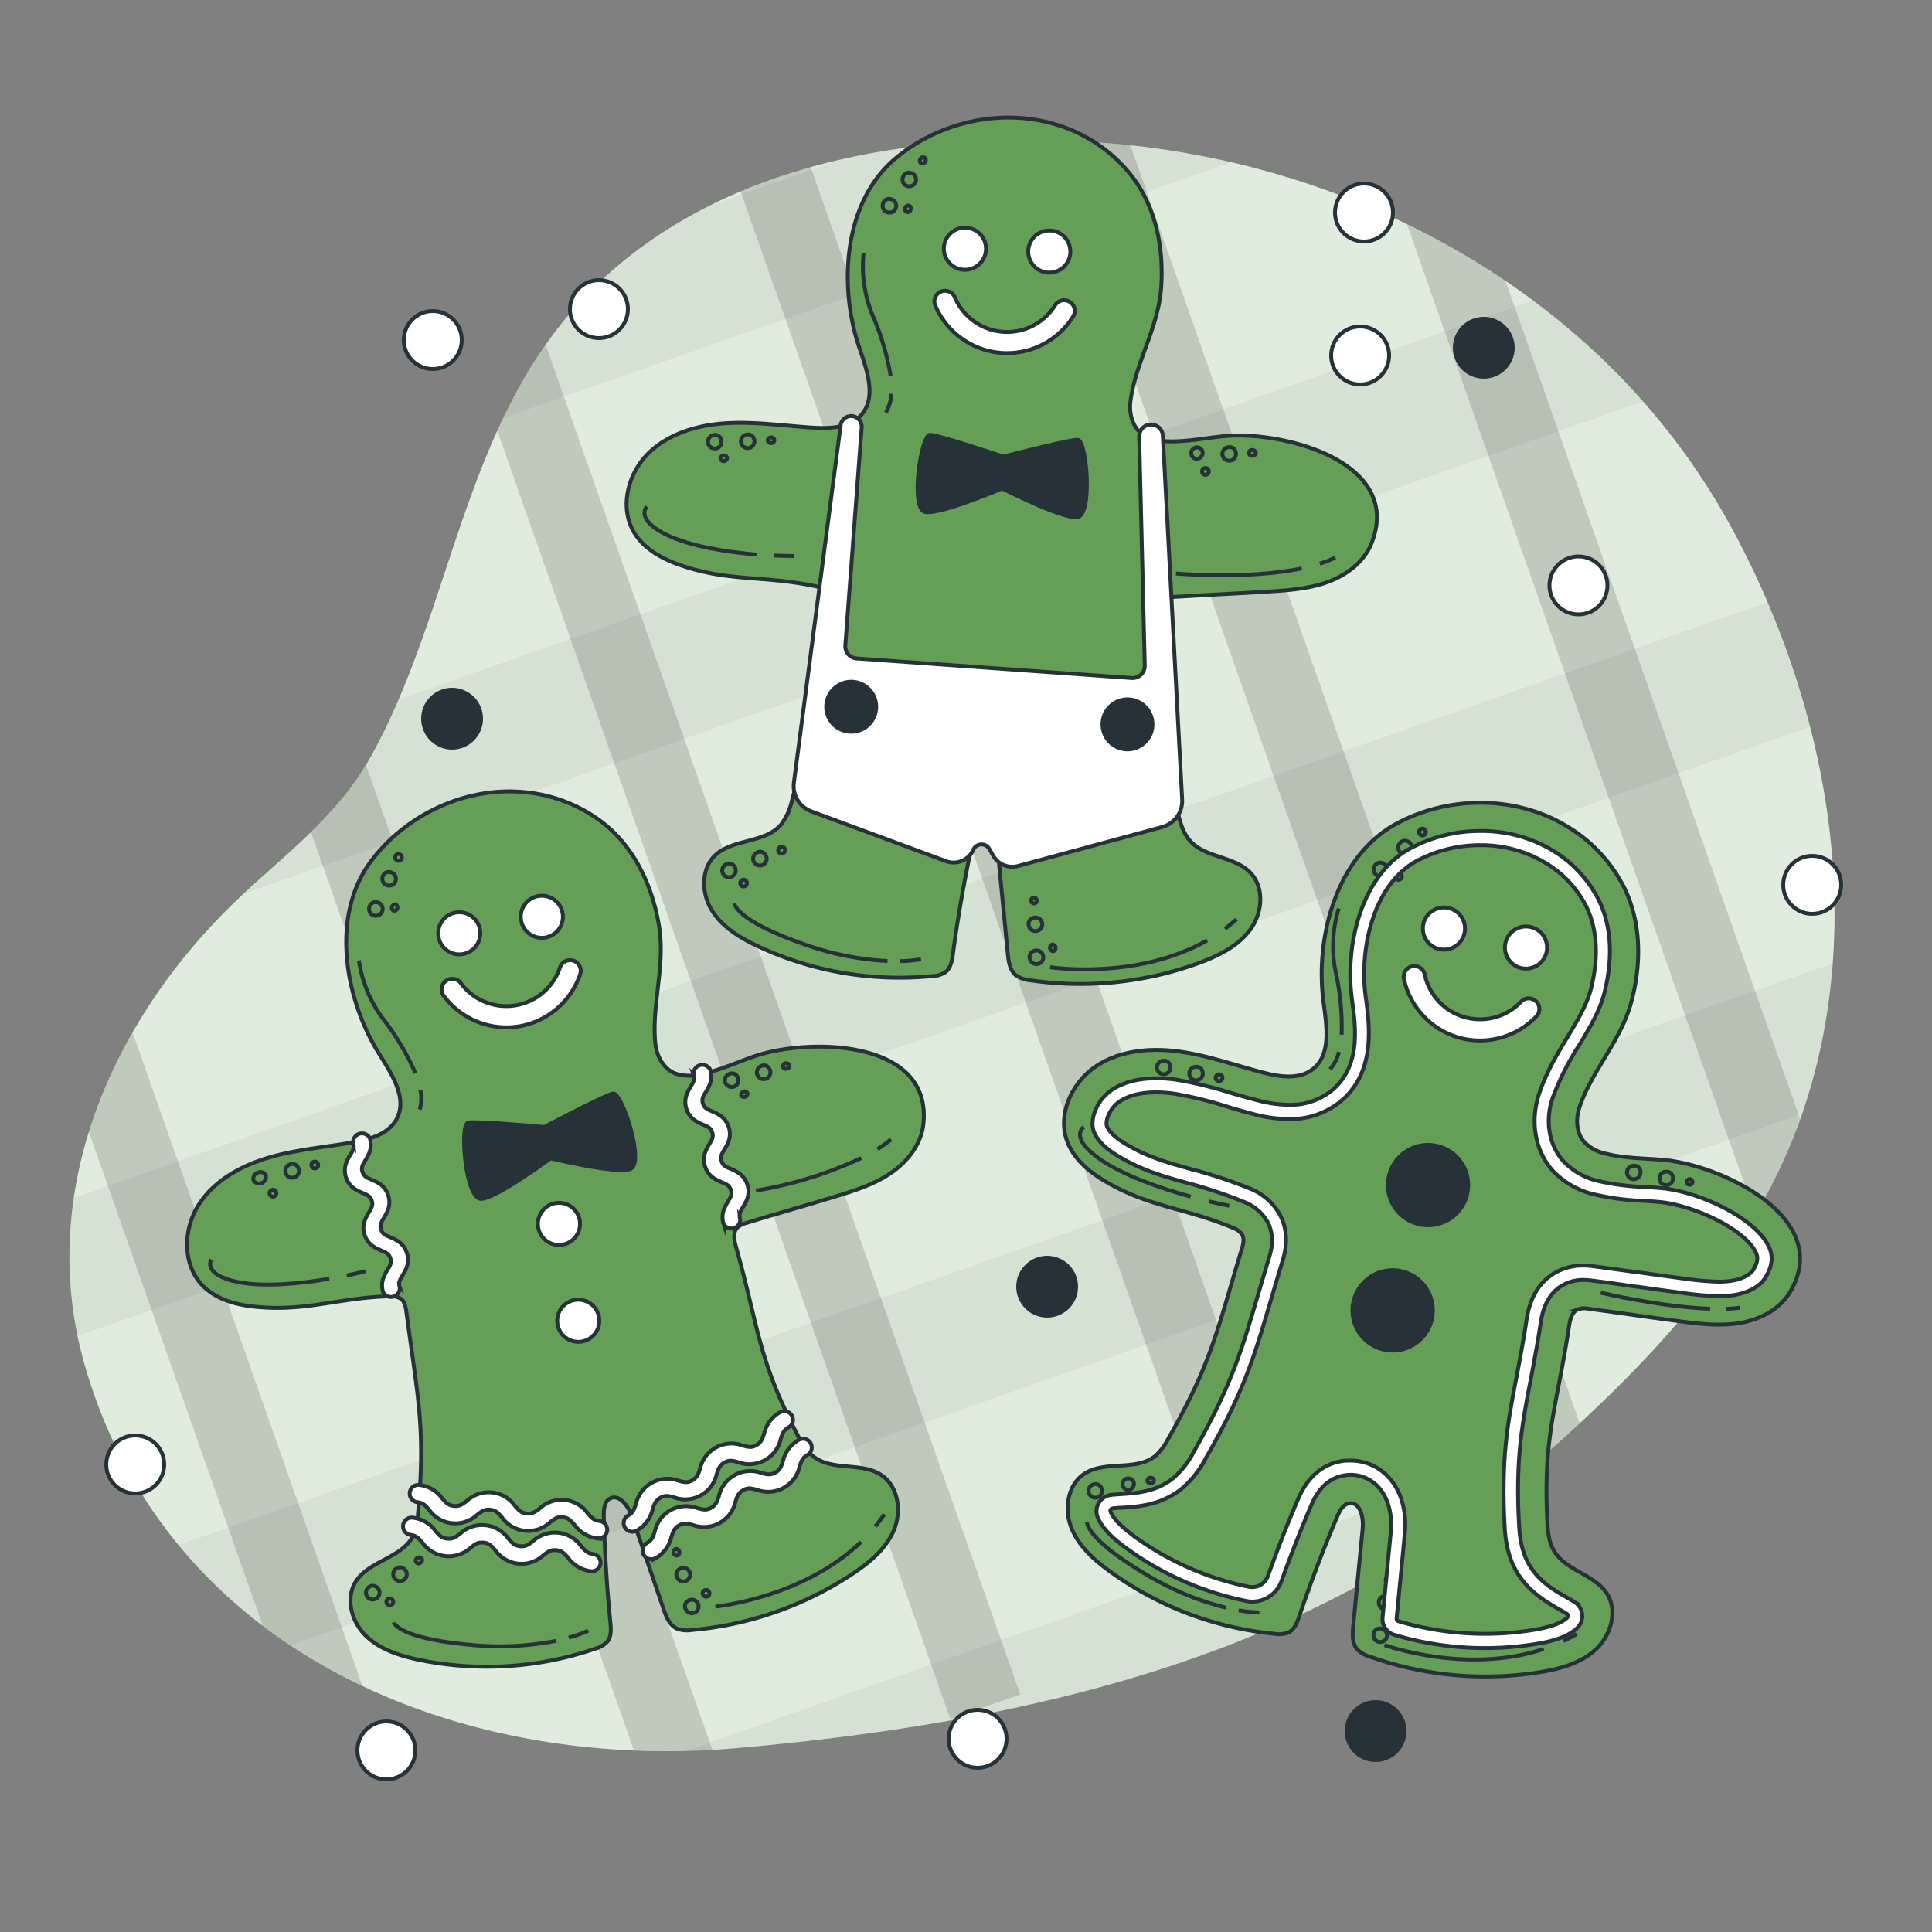 <svg xmlns="http://www.w3.org/2000/svg" viewBox="0 0 500 500"><rect x="0" y="0" width="500" height="500" fill="#808080" stroke="none"/><g id="freepik--background-simple--inject-31"><path d="M435,116C400.75,69.5,345,42.17,288.75,37.23c-53.7-4.71-115.9,5.51-148.43,53.26-21.42,31.43-25.79,71.29-43.86,104.45-9,16.49-22,25.41-35.17,38-32.06,30.71-52.24,75.28-39.4,120.2,21.48,75.1,97.68,105.47,168.6,99.28,93.74-8.18,158-30.78,208.68-75.36,26.33-23.15,52-49.77,65.14-83.16,19.82-50.5,9.71-108.76-15.38-155.84A179.4,179.4,0,0,0,435,116Z" style="fill:#649E57"></path><path d="M435,116C400.75,69.5,345,42.17,288.75,37.23c-53.7-4.71-115.9,5.51-148.43,53.26-21.42,31.43-25.79,71.29-43.86,104.45-9,16.49-22,25.41-35.17,38-32.06,30.71-52.24,75.28-39.4,120.2,21.48,75.1,97.68,105.47,168.6,99.28,93.74-8.18,158-30.78,208.68-75.36,26.33-23.15,52-49.77,65.14-83.16,19.82-50.5,9.71-108.76-15.38-155.84A179.4,179.4,0,0,0,435,116Z" style="fill:#fff;opacity:0.8"></path></g><g id="freepik--Tablecloth--inject-31"><path d="M140.32,90.49a138.72,138.72,0,0,0-11.61,21L245.94,444.87l18.1-6.36L141.21,89.21C140.92,89.63,140.61,90.06,140.32,90.49Z" style="opacity:0.15"></path><path d="M389.63,72.71A203.72,203.72,0,0,0,364.12,58l90.16,256.42a146.58,146.58,0,0,0,10-20.53c.56-1.42,1.08-2.84,1.59-4.27Z" style="opacity:0.15"></path><path d="M209.8,43.26a154,154,0,0,0-18.13,6.28L321.35,418.35l18.1-6.36Z" style="opacity:0.15"></path><path d="M164.06,453a201.93,201.93,0,0,0,20.29-.16L94.72,198a87.72,87.72,0,0,1-14.23,17.38Z" style="opacity:0.15"></path><path d="M408.84,368.35,292.55,37.61c-1.27-.13-2.54-.27-3.8-.38-5.59-.49-11.28-.81-17-.95L393.32,382c2-1.63,3.93-3.28,5.85-5Q404,372.79,408.84,368.35Z" style="opacity:0.15"></path><path d="M23,292.9,68,420.72A145.18,145.18,0,0,0,93.8,436.34L34.32,267.19A129.36,129.36,0,0,0,23,292.9Z" style="opacity:0.15"></path><path d="M177.43,453.14q6.54-.15,13.06-.72c93.74-8.18,158-30.78,208.68-75.36,1.18-1,2.36-2.08,3.53-3.13Z" style="opacity:0.05"></path><path d="M140.32,90.49a134.73,134.73,0,0,0-10.08,17.69L318.54,42a217.48,217.48,0,0,0-29.79-4.74c-23.08-2-47.73-1.28-70.93,4L183.5,53.3C166.58,61.78,151.65,73.85,140.32,90.49Z" style="opacity:0.05"></path><path d="M20.09,345.77,468.45,188.11a224.85,224.85,0,0,0-11-32.28L19.12,310A102.27,102.27,0,0,0,20.09,345.77Z" style="opacity:0.05"></path><path d="M46.21,399.86a131.78,131.78,0,0,0,28.95,26L466.37,288.27a154.21,154.21,0,0,0,7.93-38.94Z" style="opacity:0.05"></path><path d="M103.19,181c-2,4.76-4.25,9.43-6.73,14-8.56,15.72-20.81,24.57-33.33,36.27L425.22,103.89a187,187,0,0,0-28.49-26.14Z" style="opacity:0.05"></path></g><g id="freepik--cookie-3--inject-31"><path d="M464.22,319.11c-5.4-10.82-23-17.92-33.51-18.91-5-.46-10-.38-14.85-1.57a11.1,11.1,0,0,1-5.79-3c-2.14-2.38-2.33-6-1.3-9.08,3.26-9.65,10.78-17.17,13.48-27.5,2.53-9.65,2.56-20.11-1.86-29.23a38.85,38.85,0,0,0-15.25-16.2c-13.14-7.8-30.36-7.68-43.72-.46-15.6,8.42-21.06,29.41-18.92,46,.79,6.18,2.14,13.73-2.78,17.55-3.49,2.72-8.48,2-12.77.88-7.22-1.87-14.3-4.43-21.7-5.45s-15.36-.35-21.57,3.78-10.07,12.34-7.53,19.36c1.6,4.41,5.36,7.71,9.37,10.14,11.58,7,20.93,7.07,33.43,12.29a4.77,4.77,0,0,1,2.53,1.85c.61,1.12.26,2.5-.12,3.72-6.55,21.58-7.72,29.14-18.84,48.75A15.88,15.88,0,0,1,299,376.8c-5,4-13,1.1-18.36,4.6-4.3,2.81-5.29,9-3.44,13.83s5.87,8.4,10,11.42a86.75,86.75,0,0,0,42.71,16.18,6.45,6.45,0,0,0,3.6-.38c1.53-.79,2.2-2.58,2.75-4.21q4.42-13.08,9.84-25.81c.63-1.47,1.52-3.14,3.1-3.37,2.82-.41,3.73,3.66,3.46,6.49l-2.46,25.34c-.19,2-.32,4.27.95,5.84a7.59,7.59,0,0,0,3.52,2.06,89.33,89.33,0,0,0,43.65,4c5.26-.84,10.68-2.28,14.61-5.87s5.8-9.91,3-14.41c-3.19-5.06-10.73-6-13.77-11.18-1.39-2.34-1.6-5.19-1.73-7.91-1.06-21.79,2.36-28.71,5.66-50.28.25-1.65.69-3.54,2.2-4.25a5.11,5.11,0,0,1,2.88-.17c9.43,1.24,13.6,1.92,23,3.16,5.26.7,10.62,1.39,15.87.55s10.46-3.44,13.2-8C466.6,328.78,466.47,323.62,464.22,319.11Z" style="fill:#649E57;stroke:#263238;stroke-miterlimit:10"></path><path d="M364.47,217.83a1.76,1.76,0,1,1-2.23.45A1.63,1.63,0,0,1,364.47,217.83Z" style="fill:none;stroke:#263238;stroke-miterlimit:10"></path><path d="M358.1,223.51a1.75,1.75,0,1,1-2.22.44A1.61,1.61,0,0,1,358.1,223.51Z" style="fill:none;stroke:#263238;stroke-miterlimit:10"></path><path d="M362.36,226.05a.88.88,0,1,1-1.11.22A.81.81,0,0,1,362.36,226.05Z" style="fill:none;stroke:#263238;stroke-miterlimit:10"></path><path d="M368.69,214.67a.88.88,0,1,1-1.13,0A.81.81,0,0,1,368.69,214.67Z" style="fill:none;stroke:#263238;stroke-miterlimit:10"></path><path d="M311.27,277.56a1.75,1.75,0,1,1-1.72-1.48A1.62,1.62,0,0,1,311.27,277.56Z" style="fill:none;stroke:#263238;stroke-miterlimit:10"></path><path d="M302.88,276a1.75,1.75,0,1,1-1.72-1.49A1.62,1.62,0,0,1,302.88,276Z" style="fill:none;stroke:#263238;stroke-miterlimit:10"></path><path d="M303.49,281a.88.88,0,1,1-.86-.74A.8.8,0,0,1,303.49,281Z" style="fill:none;stroke:#263238;stroke-miterlimit:10"></path><path d="M316.36,279a.87.87,0,1,1-.65-.93A.81.81,0,0,1,316.36,279Z" style="fill:none;stroke:#263238;stroke-miterlimit:10"></path><path d="M432.94,304.7a1.75,1.75,0,1,1-1.72-1.48A1.62,1.62,0,0,1,432.94,304.7Z" style="fill:none;stroke:#263238;stroke-miterlimit:10"></path><path d="M424.55,303.17a1.75,1.75,0,1,1-1.72-1.49A1.61,1.61,0,0,1,424.55,303.17Z" style="fill:none;stroke:#263238;stroke-miterlimit:10"></path><path d="M425.16,308.09a.88.88,0,1,1-.86-.74A.8.8,0,0,1,425.16,308.09Z" style="fill:none;stroke:#263238;stroke-miterlimit:10"></path><path d="M438,306.09a.79.79,0,0,1-1,.49.74.74,0,1,1,1-.49Z" style="fill:none;stroke:#263238;stroke-miterlimit:10"></path><path d="M293.4,383.56a1.61,1.61,0,0,1-1.13,2,1.49,1.49,0,1,1,1.13-2Z" style="fill:none;stroke:#263238;stroke-miterlimit:10"></path><path d="M285,385a1.75,1.75,0,1,1-2.12-.8A1.62,1.62,0,0,1,285,385Z" style="fill:none;stroke:#263238;stroke-miterlimit:10"></path><path d="M287.28,389.43a.82.82,0,0,1-.57,1,.74.74,0,1,1,.57-1Z" style="fill:none;stroke:#263238;stroke-miterlimit:10"></path><path d="M298.66,383.11a.88.88,0,0,1-1.72.17.87.87,0,0,1,1.72-.17Z" style="fill:none;stroke:#263238;stroke-miterlimit:10"></path><path d="M358.29,413.06a1.76,1.76,0,1,1-1.45,1.75A1.62,1.62,0,0,1,358.29,413.06Z" style="fill:none;stroke:#263238;stroke-miterlimit:10"></path><path d="M356.91,421.48a1.75,1.75,0,1,1-1.45,1.74A1.61,1.61,0,0,1,356.91,421.48Z" style="fill:none;stroke:#263238;stroke-miterlimit:10"></path><path d="M361.82,420.78a.88.88,0,1,1-.73.87A.81.81,0,0,1,361.82,420.78Z" style="fill:none;stroke:#263238;stroke-miterlimit:10"></path><path d="M359.58,408a.79.79,0,0,1,.51,1,.74.74,0,1,1-1.42-.34A.8.8,0,0,1,359.58,408Z" style="fill:none;stroke:#263238;stroke-miterlimit:10"></path><path d="M384.35,426.52a81.86,81.86,0,0,1-23.54-3.44,4.29,4.29,0,0,1-3-4.54l2.15-22.28c.16-1.66.41-7.38-3.2-11.36a9.63,9.63,0,0,0-8.62-3.11c-3.94.58-6.81,3.12-8.79,7.76-2.74,6.43-5.34,13.05-7.72,19.68a8,8,0,0,1-9.07,5.11,79.21,79.21,0,0,1-31-13.62c-2.61-1.9-6.23-4.81-7.51-8.13a4.22,4.22,0,0,1,.36-3.73,4.41,4.41,0,0,1,3.27-2c.82-.08,1.7-.14,2.38-.18,4.07-.26,9.14-.59,13.54-4.12a22.46,22.46,0,0,0,5.35-6.84c9.72-17.13,12.32-26,16.64-40.68.85-2.88,1.78-6,2.85-9.56.49-1.63,1.65-5.44-.45-9.34a11.9,11.9,0,0,0-6.16-5.13A119.85,119.85,0,0,0,307,306.08c-6.23-1.74-11.6-3.24-17.65-6.91-3.37-2-5.47-4.18-6.27-6.36-1.2-3.34.94-8.26,4.69-10.75,3-2,6.86-3,11.55-3a37.17,37.17,0,0,1,4.95.35,101.21,101.21,0,0,1,14,3.36c2.24.65,4.56,1.32,6.91,1.93a33.25,33.25,0,0,0,8.39,1.23h0a17,17,0,0,0,10.72-3.42c7.94-6.18,6.59-16.41,5.69-23.18l-.14-1.1c-1.83-14.17,2.78-32,15.13-38.66a38.41,38.41,0,0,1,18.19-4.51,35.85,35.85,0,0,1,18.3,4.83A31.66,31.66,0,0,1,413.79,233c4.13,8.52,3,17.84,1.36,24.17-1.19,4.56-3.7,8.72-6.35,13.13a71,71,0,0,0-7,13.88c-2,5.92-.93,12.18,2.79,16.33a18,18,0,0,0,9.5,5.24,65,65,0,0,0,11.65,1.45c1.52.09,2.91.17,4.27.3,9.81.93,24,7.63,27.64,14.88.89,1.79,1.61,4.33-.74,8.23-1.35,2.25-4.37,3.94-8.07,4.54a26.18,26.18,0,0,1-4,.29,76.45,76.45,0,0,1-9.73-.88c-4.69-.61-8.07-1.09-11.45-1.57l-.24,0c-3.34-.47-6.7-1-11.33-1.56a17.51,17.51,0,0,0-2.37-.18,10.78,10.78,0,0,0-4.6,1c-3.46,1.63-5.59,4.92-6.34,9.79-.92,6-1.87,11-2.7,15.32-2.14,11.18-3.83,20-3,36.43.13,2.72.35,7.26,2.74,11.29,2.53,4.29,6.63,6.62,9.62,8.32.57.33,1.31.75,2,1.17a4.36,4.36,0,0,1,2,3,4.21,4.21,0,0,1-.95,3.4,6.17,6.17,0,0,1-.5.53c-2.74,2.5-7.48,3.5-10.8,4A81.44,81.44,0,0,1,384.35,426.52ZM349.56,378a13.26,13.26,0,0,1,9.9,4.41c4.62,5.1,4.33,12.15,4.13,14.18l-2.15,22.29a.63.63,0,0,0,.43.67,78.53,78.53,0,0,0,34.7,2.32c1.65-.27,6.66-1.07,8.9-3.12a1.8,1.8,0,0,0,.19-.2.54.54,0,0,0,.11-.45.66.66,0,0,0-.31-.47c-.64-.4-1.34-.79-1.88-1.1-3.34-1.91-7.93-4.52-11-9.64-2.85-4.81-3.1-9.93-3.24-13-.83-16.88.9-25.88,3.08-37.28.83-4.34,1.77-9.25,2.68-15.21.94-6.15,3.77-10.37,8.41-12.55a14.44,14.44,0,0,1,6.16-1.33,21.69,21.69,0,0,1,2.85.21c4.64.62,8,1.09,11.36,1.56l.24,0c3.37.47,6.74.95,11.42,1.57a74.59,74.59,0,0,0,9.25.84,21.19,21.19,0,0,0,3.44-.25c2.92-.47,4.87-1.75,5.51-2.81,1.48-2.46,1.13-3.62.59-4.69-3-5.95-16.06-12-24.7-12.86-1.29-.13-2.65-.21-4.09-.3a66.79,66.79,0,0,1-12.35-1.55A21.53,21.53,0,0,1,401.86,303c-4.59-5.14-5.94-12.78-3.52-20,1.88-5.57,4.64-10.16,7.31-14.6,2.52-4.18,4.89-8.12,6-12.17,1.5-5.73,2.53-14.13-1.12-21.64a27.93,27.93,0,0,0-11-11.53,32.16,32.16,0,0,0-16.43-4.32,34.79,34.79,0,0,0-16.45,4.07c-10.89,5.88-14.9,22-13.24,34.95l.15,1.1c.88,6.67,2.53,19.08-7.08,26.55a20.52,20.52,0,0,1-13,4.2h0a36.78,36.78,0,0,1-9.31-1.35c-2.4-.62-4.74-1.3-7-2a96.76,96.76,0,0,0-13.45-3.24,32.94,32.94,0,0,0-4.45-.32c-4,0-7.16.79-9.52,2.36s-3.83,4.88-3.27,6.44c.48,1.32,2.2,2.95,4.72,4.47,5.62,3.41,10.77,4.85,16.73,6.51a123.5,123.5,0,0,1,15.24,5,15.35,15.35,0,0,1,8,6.78c2.83,5.24,1.3,10.26.73,12.15-1.07,3.51-2,6.65-2.84,9.53-4.39,14.94-7,24-17,41.45a25.8,25.8,0,0,1-6.26,7.89c-5.3,4.26-11.25,4.64-15.6,4.92-.64,0-1.47.1-2.24.17a.74.74,0,0,0-.52.33.52.52,0,0,0-.06.45c1.05,2.71,5,5.57,6.25,6.51a75.76,75.76,0,0,0,29.59,13,4.33,4.33,0,0,0,4.9-2.75c2.4-6.69,5-13.38,7.79-19.88,2.49-5.84,6.41-9.18,11.64-9.95A14.73,14.73,0,0,1,349.56,378Z" style="fill:#fff;stroke:#263238;stroke-miterlimit:10"></path><path d="M379,241.54a5.45,5.45,0,1,1-4.08-6.54A5.45,5.45,0,0,1,379,241.54Z" style="fill:#fff;stroke:#263238;stroke-miterlimit:10"></path><circle cx="369.59" cy="306.71" r="10.4" transform="translate(3.89 618.05) rotate(-80.1)" style="fill:#263238;stroke:#263238;stroke-miterlimit:10"></circle><path d="M370.55,341.47A10.4,10.4,0,1,1,362.77,329,10.41,10.41,0,0,1,370.55,341.47Z" style="fill:#263238;stroke:#263238;stroke-miterlimit:10"></path><path d="M400.23,246.46a5.45,5.45,0,1,1-4.08-6.54A5.44,5.44,0,0,1,400.23,246.46Z" style="fill:#fff;stroke:#263238;stroke-miterlimit:10"></path><path d="M378.5,268.77a20.23,20.23,0,0,1-15.16-15.42,2.75,2.75,0,0,1,5.38-1.15,14.64,14.64,0,0,0,25.06,6.9,2.75,2.75,0,0,1,4,3.75A20.2,20.2,0,0,1,378.5,268.77Z" style="fill:#fff;stroke:#263238;stroke-miterlimit:10"></path><path d="M312.88,310.91c1.89.45,3.65.83,5.22,1.14" style="fill:none;stroke:#263238;stroke-miterlimit:10"></path><path d="M280.51,291.65s-4.12,2.56,4.23,8.4c5.77,4,15.14,7.37,23.39,9.63" style="fill:none;stroke:#263238;stroke-miterlimit:10"></path><path d="M346.52,272.22a10.58,10.58,0,0,1-2.31,4.49" style="fill:none;stroke:#263238;stroke-miterlimit:10"></path><path d="M346.47,235.13a33.18,33.18,0,0,0-.74,16.66,64.71,64.71,0,0,1,1.48,16" style="fill:none;stroke:#263238;stroke-miterlimit:10"></path><path d="M320.57,416.75a33,33,0,0,0,5.35.55" style="fill:none;stroke:#263238;stroke-miterlimit:10"></path><path d="M281.34,393.86s-.79,4,15,13.44a75.44,75.44,0,0,0,21,8.79" style="fill:none;stroke:#263238;stroke-miterlimit:10"></path><path d="M446.73,338.73c1.28-.05,2.5-.14,3.63-.29" style="fill:none;stroke:#263238;stroke-miterlimit:10"></path><path d="M414.26,334.56s15.76,3.7,28.31,4.15" style="fill:none;stroke:#263238;stroke-miterlimit:10"></path><path d="M404.62,424.7c1.16-.55,2.3-1.16,3.43-1.82" style="fill:none;stroke:#263238;stroke-miterlimit:10"></path><path d="M358.31,425.74s21.27,7.7,41.22,1" style="fill:none;stroke:#263238;stroke-miterlimit:10"></path></g><g id="freepik--cookie-2--inject-31"><path d="M353.24,125c-7.39-9.59-26.06-13.16-36.53-12.11-5,.49-9.9,1.54-14.88,1.31a11.17,11.17,0,0,1-6.25-1.84c-2.56-1.93-3.45-5.48-3-8.66,1.35-10.11,7.28-18.93,7.95-29.59.63-10-1.35-20.22-7.45-28.32a38.85,38.85,0,0,0-18.07-13c-14.4-5.12-31.28-1.69-43,8C218.29,52,217,73.7,222.26,89.6c2,5.92,4.74,13.06.65,17.77-2.9,3.33-7.94,3.57-12.36,3.31-7.45-.44-14.89-1.59-22.34-1.17s-15.14,2.6-20.45,7.85-7.5,14-3.66,20.45c2.42,4,6.73,6.53,11.14,8.15,12.72,4.66,21.91,2.91,35.17,5.63a4.81,4.81,0,0,1,2.84,1.33c.81,1,.73,2.4.6,3.67-2.28,22.44-2,30.08-9.12,51.47a15.73,15.73,0,0,1-2.59,5.33C198,218.28,189.61,217,185,221.44c-3.68,3.58-3.46,9.88-.73,14.23s7.38,7.11,12,9.28a86.56,86.56,0,0,0,45,7.66,6.36,6.36,0,0,0,3.46-1.06c1.35-1.07,1.66-3,1.89-4.66q1.83-13.69,4.7-27.22c.33-1.56.88-3.37,2.39-3.9,2.68-1,4.36,2.87,4.64,5.71l2.46,25.33c.2,2,.51,4.25,2.06,5.55a7.65,7.65,0,0,0,3.84,1.35,89.39,89.39,0,0,0,43.61-4.5c5-1.84,10-4.29,13.2-8.57s3.79-10.84.14-14.71c-4.1-4.36-11.69-3.85-15.67-8.32-1.81-2-2.56-4.79-3.21-7.44-5.24-21.18-3.2-28.63-4.12-50.43-.07-1.66,0-3.61,1.34-4.59a5.18,5.18,0,0,1,2.8-.72c9.5-.59,13.71-.73,23.2-1.32,5.31-.33,10.7-.68,15.68-2.51s9.61-5.4,11.42-10.39C357.43,134,356.31,129,353.24,125Z" style="fill:#649E57;stroke:#263238;stroke-miterlimit:10"></path><path d="M200.38,143.77c1.81.08,3.48.12,5,.12" style="fill:none;stroke:#263238;stroke-miterlimit:10"></path><path d="M167.4,131.1s-3.3,3.3,5.36,7.42c6,2.86,15.13,4.33,23.06,5" style="fill:none;stroke:#263238;stroke-miterlimit:10"></path><path d="M230.67,101.91a10.78,10.78,0,0,1-1.4,4.85" style="fill:none;stroke:#263238;stroke-miterlimit:10"></path><path d="M223.49,65.52A33.3,33.3,0,0,0,226,82,65.1,65.1,0,0,1,230.5,97.4" style="fill:none;stroke:#263238;stroke-miterlimit:10"></path><path d="M233,248.74a33.32,33.32,0,0,0,5.36-.5" style="fill:none;stroke:#263238;stroke-miterlimit:10"></path><path d="M190.08,233.81s0,4.12,17.33,10.31a75.57,75.57,0,0,0,22.27,4.59" style="fill:none;stroke:#263238;stroke-miterlimit:10"></path><path d="M341.57,145.88a31.15,31.15,0,0,0,4-1.58" style="fill:none;stroke:#263238;stroke-miterlimit:10"></path><path d="M304.34,148.42s18.4,1.65,32.56-1.33" style="fill:none;stroke:#263238;stroke-miterlimit:10"></path><path d="M317,240.38c1-.76,2-1.58,3-2.45" style="fill:none;stroke:#263238;stroke-miterlimit:10"></path><path d="M271.75,250.31s22.35,3.46,40.65-6.94" style="fill:none;stroke:#263238;stroke-miterlimit:10"></path><path d="M235.87,44.8a1.75,1.75,0,1,1-2.1.86A1.61,1.61,0,0,1,235.87,44.8Z" style="fill:none;stroke:#263238;stroke-miterlimit:10"></path><path d="M230.72,51.59a1.76,1.76,0,1,1-2.1.86A1.62,1.62,0,0,1,230.72,51.59Z" style="fill:none;stroke:#263238;stroke-miterlimit:10"></path><path d="M235.38,53.27a.8.8,0,0,1,.26,1.1.74.74,0,1,1-1.3-.67A.79.79,0,0,1,235.38,53.27Z" style="fill:none;stroke:#263238;stroke-miterlimit:10"></path><path d="M239.41,40.88a.88.88,0,0,1-1.14,1.3.79.79,0,0,1,0-1.13A.8.8,0,0,1,239.41,40.88Z" style="fill:none;stroke:#263238;stroke-miterlimit:10"></path><path d="M195.15,113.64a1.75,1.75,0,1,1-2-1.13A1.62,1.62,0,0,1,195.15,113.64Z" style="fill:none;stroke:#263238;stroke-miterlimit:10"></path><path d="M186.62,113.74a1.75,1.75,0,1,1-2-1.12A1.61,1.61,0,0,1,186.62,113.74Z" style="fill:none;stroke:#263238;stroke-miterlimit:10"></path><path d="M188.17,118.46a.88.88,0,0,1-1.7.32.79.79,0,0,1,.71-.88A.81.81,0,0,1,188.17,118.46Z" style="fill:none;stroke:#263238;stroke-miterlimit:10"></path><path d="M200.42,114a.81.81,0,0,1-.91.67.8.8,0,0,1-.82-.78.81.81,0,0,1,.91-.68A.82.82,0,0,1,200.42,114Z" style="fill:none;stroke:#263238;stroke-miterlimit:10"></path><path d="M319.77,116.88a1.76,1.76,0,1,1-2-1.13A1.63,1.63,0,0,1,319.77,116.88Z" style="fill:none;stroke:#263238;stroke-miterlimit:10"></path><path d="M311.24,117a1.61,1.61,0,0,1-1.43,1.76,1.49,1.49,0,1,1,1.43-1.76Z" style="fill:none;stroke:#263238;stroke-miterlimit:10"></path><path d="M312.79,121.7a.88.88,0,1,1-1-.56A.81.81,0,0,1,312.79,121.7Z" style="fill:none;stroke:#263238;stroke-miterlimit:10"></path><path d="M325,117.27a.81.81,0,0,1-.91.68.75.75,0,1,1,.09-1.47A.8.8,0,0,1,325,117.27Z" style="fill:none;stroke:#263238;stroke-miterlimit:10"></path><path d="M198,221.1a1.76,1.76,0,1,1-2.24-.37A1.62,1.62,0,0,1,198,221.1Z" style="fill:none;stroke:#263238;stroke-miterlimit:10"></path><path d="M190,224.15a1.75,1.75,0,1,1-2.24-.37A1.6,1.6,0,0,1,190,224.15Z" style="fill:none;stroke:#263238;stroke-miterlimit:10"></path><path d="M193.11,228a.87.87,0,1,1-1.12-.19A.81.81,0,0,1,193.11,228Z" style="fill:none;stroke:#263238;stroke-miterlimit:10"></path><path d="M203.07,219.64a.88.88,0,1,1-1-.45A.8.8,0,0,1,203.07,219.64Z" style="fill:none;stroke:#263238;stroke-miterlimit:10"></path><path d="M267.34,237.57a1.76,1.76,0,1,1-1.09,2A1.62,1.62,0,0,1,267.34,237.57Z" style="fill:none;stroke:#263238;stroke-miterlimit:10"></path><path d="M267.6,246.1a1.76,1.76,0,1,1-1.08,2A1.61,1.61,0,0,1,267.6,246.1Z" style="fill:none;stroke:#263238;stroke-miterlimit:10"></path><path d="M272.29,244.46a.88.88,0,0,1,.35,1.7.88.88,0,0,1-.35-1.7Z" style="fill:none;stroke:#263238;stroke-miterlimit:10"></path><path d="M267.63,232.3a.82.82,0,0,1,.7.9.75.75,0,1,1-.7-.9Z" style="fill:none;stroke:#263238;stroke-miterlimit:10"></path><path d="M255.17,64.55a5.45,5.45,0,1,1-5.26-5.63A5.45,5.45,0,0,1,255.17,64.55Z" style="fill:#fff;stroke:#263238;stroke-miterlimit:10"></path><path d="M277,65.29a5.45,5.45,0,1,1-5.25-5.63A5.44,5.44,0,0,1,277,65.29Z" style="fill:#fff;stroke:#263238;stroke-miterlimit:10"></path><path d="M259.92,91.37a20.23,20.23,0,0,1-17.84-12.22A2.75,2.75,0,1,1,247.14,77a14.65,14.65,0,0,0,25.92,2,2.75,2.75,0,0,1,4.67,2.91A20.22,20.22,0,0,1,259.92,91.37Z" style="fill:#fff;stroke:#263238;stroke-miterlimit:10"></path><path d="M278.92,113.83c-2.1-.07-16.51,3.62-19.28,4.34-2.72-.91-16.84-5.57-18.94-5.65-2.33-.07-5.33,19.42-1.15,20,3.75.55,17.15-5,19.81-6.11,2.57,1.3,15.56,7.73,19.34,7.44C282.91,133.56,281.25,113.91,278.92,113.83Z" style="fill:#263238;stroke:#263238;stroke-miterlimit:10"></path><path d="M217.56,110.06l-12.1,92.46A7,7,0,0,0,210,210l34.9,12.9a5.59,5.59,0,0,0,7-3h0a2.32,2.32,0,0,1,4.13-.19l1,1.73a5.67,5.67,0,0,0,6.42,2.68l37.32-10.09a7,7,0,0,0,5.17-7.14l-5-94.12a3,3,0,0,0-2.2-2.77h0a3.06,3.06,0,0,0-3.92,3.12l1.44,59a3.17,3.17,0,0,1-3.39,3.35l-71.16-5.06a3.17,3.17,0,0,1-2.94-3.41L223,110.63a2.74,2.74,0,0,0-3.59-2.82h0A2.75,2.75,0,0,0,217.56,110.06Z" style="fill:#fff;stroke:#263238;stroke-miterlimit:10"></path><path d="M226.76,183.13a6.47,6.47,0,1,1-6.25-6.69A6.47,6.47,0,0,1,226.76,183.13Z" style="fill:#263238;stroke:#263238;stroke-miterlimit:10"></path><path d="M298.26,187.64A6.47,6.47,0,1,1,292,181,6.48,6.48,0,0,1,298.26,187.64Z" style="fill:#263238;stroke:#263238;stroke-miterlimit:10"></path></g><g id="freepik--cookie-1--inject-31"><path d="M233.54,276.76c-9.39-7.63-28.38-6.81-38.33-3.39-4.71,1.63-9.28,3.79-14.18,4.7a11.17,11.17,0,0,1-6.51-.35c-2.93-1.29-4.61-4.54-4.93-7.73-1-10.14,2.72-20.1.92-30.62-1.68-9.84-6-19.38-13.76-25.86a39,39,0,0,0-20.58-8.46c-15.18-1.67-30.82,5.55-40,17.63-10.73,14.11-7,35.49,1.77,49.75,3.28,5.3,7.62,11.62,4.72,17.14-2.06,3.91-6.9,5.3-11.27,6.06-7.35,1.29-14.85,1.88-22,4s-14.13,6-18.09,12.35-4.07,15.4,1.14,20.74c3.28,3.36,8.06,4.81,12.72,5.37,13.45,1.61,22-2.21,35.52-2.61a4.81,4.81,0,0,1,3.07.64c1,.77,1.26,2.17,1.43,3.44,2.94,22.35,5,29.72,3,52.18a15.76,15.76,0,0,1-1.29,5.78c-2.9,5.71-11.38,6.38-14.81,11.78-2.76,4.33-1.1,10.41,2.56,14s8.82,5.22,13.85,6.27a86.67,86.67,0,0,0,45.58-2.9,6.49,6.49,0,0,0,3.12-1.83c1.07-1.35.94-3.26.77-5-.92-9.16-1.48-18.37-1.7-27.57,0-1.6.09-3.49,1.43-4.35,2.4-1.54,4.91,1.79,5.84,4.49l8.22,24.09c.66,1.91,1.47,4,3.28,4.92a7.47,7.47,0,0,0,4,.43,89.42,89.42,0,0,0,41.41-14.41c4.44-2.93,8.78-6.48,10.87-11.38s1.2-11.41-3.24-14.34c-5-3.3-12.26-1.06-17.16-4.49-2.24-1.57-3.6-4.07-4.84-6.5-10-19.41-9.7-27.13-15.61-48.13-.45-1.61-.83-3.51.25-4.78a5.25,5.25,0,0,1,2.56-1.35c9.1-2.76,13.17-3.86,22.27-6.62,5.09-1.54,10.25-3.12,14.69-6.05s8.1-7.46,8.72-12.73C239.7,284.58,237.45,279.93,233.54,276.76Z" style="fill:#649E57;stroke:#263238;stroke-miterlimit:10"></path><path d="M89.74,330.1c1.77-.37,3.4-.75,4.84-1.11" style="fill:none;stroke:#263238;stroke-miterlimit:10"></path><path d="M54.65,325.94s-2.38,4,7,5.87c6.5,1.29,15.73.47,23.57-.87" style="fill:none;stroke:#263238;stroke-miterlimit:10"></path><path d="M108.79,282.07a10.63,10.63,0,0,1-.16,5.05" style="fill:none;stroke:#263238;stroke-miterlimit:10"></path><path d="M92.88,248.56a33.23,33.23,0,0,0,6.46,15.38,64.88,64.88,0,0,1,8.17,13.8" style="fill:none;stroke:#263238;stroke-miterlimit:10"></path><path d="M147.18,423.81a33.35,33.35,0,0,0,5.07-1.8" style="fill:none;stroke:#263238;stroke-miterlimit:10"></path><path d="M101.92,419.9s1,4,19.33,5.73a75.63,75.63,0,0,0,22.72-1" style="fill:none;stroke:#263238;stroke-miterlimit:10"></path><path d="M227.1,297.38a30,30,0,0,0,3.51-2.51" style="fill:none;stroke:#263238;stroke-miterlimit:10"></path><path d="M195.64,308.12a103.85,103.85,0,0,0,27.24-8.41" style="fill:none;stroke:#263238;stroke-miterlimit:10"></path><path d="M226.55,395c.81-1,1.59-2,2.32-3.12" style="fill:none;stroke:#263238;stroke-miterlimit:10"></path><path d="M185.14,415.78s22.51-2.14,37.69-16.72" style="fill:none;stroke:#263238;stroke-miterlimit:10"></path><path d="M100.87,225.69A1.76,1.76,0,1,1,99,227,1.61,1.61,0,0,1,100.87,225.69Z" style="fill:none;stroke:#263238;stroke-miterlimit:10"></path><path d="M97.42,233.49a1.76,1.76,0,1,1-1.85,1.33A1.63,1.63,0,0,1,97.42,233.49Z" style="fill:none;stroke:#263238;stroke-miterlimit:10"></path><path d="M102.35,234.05a.88.88,0,0,1-.42,1.68.88.88,0,0,1,.42-1.68Z" style="fill:none;stroke:#263238;stroke-miterlimit:10"></path><path d="M103.42,221.07a.88.88,0,1,1-1.06.42A.81.81,0,0,1,103.42,221.07Z" style="fill:none;stroke:#263238;stroke-miterlimit:10"></path><path d="M77.08,302.06a1.76,1.76,0,1,1-2.18-.64A1.62,1.62,0,0,1,77.08,302.06Z" style="fill:none;stroke:#263238;stroke-miterlimit:10"></path><path d="M68.8,304.12a1.76,1.76,0,0,1-3.17,1.4,1.62,1.62,0,0,1,1-2A1.6,1.6,0,0,1,68.8,304.12Z" style="fill:none;stroke:#263238;stroke-miterlimit:10"></path><path d="M71.39,308.35A.88.88,0,1,1,70.3,308,.8.8,0,0,1,71.39,308.35Z" style="fill:none;stroke:#263238;stroke-miterlimit:10"></path><path d="M82.29,301.22a.88.88,0,1,1-1-.57A.81.81,0,0,1,82.29,301.22Z" style="fill:none;stroke:#263238;stroke-miterlimit:10"></path><path d="M199.1,276.55a1.76,1.76,0,1,1-2.18-.64A1.62,1.62,0,0,1,199.1,276.55Z" style="fill:none;stroke:#263238;stroke-miterlimit:10"></path><path d="M190.82,278.61a1.75,1.75,0,1,1-2.17-.64A1.61,1.61,0,0,1,190.82,278.61Z" style="fill:none;stroke:#263238;stroke-miterlimit:10"></path><path d="M193.41,282.84a.88.88,0,0,1-1.58.7.81.81,0,0,1,.5-1A.8.8,0,0,1,193.41,282.84Z" style="fill:none;stroke:#263238;stroke-miterlimit:10"></path><path d="M204.31,275.71a.8.8,0,0,1-.73.87.79.79,0,0,1-1-.57.88.88,0,0,1,1.7-.3Z" style="fill:none;stroke:#263238;stroke-miterlimit:10"></path><path d="M104.57,406a1.76,1.76,0,1,1-2.27.15A1.62,1.62,0,0,1,104.57,406Z" style="fill:none;stroke:#263238;stroke-miterlimit:10"></path><path d="M97.52,410.78a1.76,1.76,0,1,1-2.27.15A1.62,1.62,0,0,1,97.52,410.78Z" style="fill:none;stroke:#263238;stroke-miterlimit:10"></path><path d="M101.41,413.86a.88.88,0,1,1-1.13.07A.81.81,0,0,1,101.41,413.86Z" style="fill:none;stroke:#263238;stroke-miterlimit:10"></path><path d="M109.17,403.39a.81.81,0,0,1-.39,1.07.74.74,0,1,1-.73-1.27A.81.81,0,0,1,109.17,403.39Z" style="fill:none;stroke:#263238;stroke-miterlimit:10"></path><path d="M175.84,406.06a1.76,1.76,0,1,1-.6,2.19A1.62,1.62,0,0,1,175.84,406.06Z" style="fill:none;stroke:#263238;stroke-miterlimit:10"></path><path d="M178.06,414.3a1.75,1.75,0,1,1-.6,2.19A1.6,1.6,0,0,1,178.06,414.3Z" style="fill:none;stroke:#263238;stroke-miterlimit:10"></path><path d="M182.24,411.63a.88.88,0,1,1-.3,1.09A.8.8,0,0,1,182.24,411.63Z" style="fill:none;stroke:#263238;stroke-miterlimit:10"></path><path d="M174.91,400.87a.8.8,0,0,1,.88.71.81.81,0,0,1-.56,1,.82.82,0,0,1-.88-.72A.8.8,0,0,1,174.91,400.87Z" style="fill:none;stroke:#263238;stroke-miterlimit:10"></path><path d="M124.2,240.48a5.45,5.45,0,1,1-6.42-4.28A5.45,5.45,0,0,1,124.2,240.48Z" style="fill:#fff;stroke:#263238;stroke-miterlimit:10"></path><path d="M145.57,236.19a5.45,5.45,0,1,1-6.42-4.27A5.45,5.45,0,0,1,145.57,236.19Z" style="fill:#fff;stroke:#263238;stroke-miterlimit:10"></path><path d="M150,315.67a5.45,5.45,0,1,1-6.41-4.27A5.46,5.46,0,0,1,150,315.67Z" style="fill:#fff;stroke:#263238;stroke-miterlimit:10"></path><path d="M155,340.74a5.45,5.45,0,1,1-6.41-4.27A5.46,5.46,0,0,1,155,340.74Z" style="fill:#fff;stroke:#263238;stroke-miterlimit:10"></path><path d="M135,265.49a20.25,20.25,0,0,1-20.18-7.79,2.75,2.75,0,0,1,4.43-3.27,14.64,14.64,0,0,0,25.67-4.06,2.75,2.75,0,0,1,5.22,1.75A20.22,20.22,0,0,1,135,265.49Z" style="fill:#fff;stroke:#263238;stroke-miterlimit:10"></path><path d="M154.72,398.15a8.51,8.51,0,0,1-6-3.49c-1-1.12-1.54-1.8-3-2s-2.17.39-3.35,1.29a8.32,8.32,0,0,1-12.49-1.29c-1-1.12-1.54-1.8-3-1.95s-2.18.39-3.35,1.29a8.32,8.32,0,0,1-12.49-1.29c-1-1.12-1.54-1.8-3-1.95a2.24,2.24,0,1,1,.46-4.46,8.43,8.43,0,0,1,5.95,3.49c1,1.12,1.55,1.79,3,1.94s2.18-.39,3.35-1.29a8.33,8.33,0,0,1,12.49,1.3c1,1.12,1.55,1.79,3,1.95s2.18-.39,3.35-1.29a8.32,8.32,0,0,1,12.49,1.29c1,1.12,1.55,1.8,3,1.95a2.24,2.24,0,0,1-.46,4.46Z" style="fill:#fff;stroke:#263238;stroke-miterlimit:10"></path><path d="M99.17,334.45c-.83-2.57.3-4.45,1.12-5.82.7-1.16,1.12-1.85.74-3s-1.12-1.48-2.36-2c-1.47-.64-3.49-1.5-4.32-4.07s.3-4.45,1.13-5.82c.69-1.16,1.11-1.86.74-3s-1.13-1.48-2.37-2c-1.47-.63-3.48-1.5-4.31-4.06s.3-4.45,1.12-5.82c.7-1.16,1.12-1.86.74-3a2.29,2.29,0,0,1,4.27-1.38c.83,2.57-.3,4.45-1.12,5.82-.7,1.16-1.12,1.86-.74,3s1.12,1.48,2.36,2c1.47.63,3.49,1.5,4.31,4.06s-.3,4.45-1.12,5.83c-.69,1.15-1.11,1.85-.74,3s1.13,1.49,2.37,2c1.47.63,3.48,1.5,4.31,4.07s-.3,4.45-1.12,5.82c-.7,1.16-1.12,1.85-.74,3a2.28,2.28,0,0,1-4.27,1.37Z" style="fill:#fff;stroke:#263238;stroke-miterlimit:10"></path><path d="M187.28,316.78c-.83-2.57.3-4.45,1.12-5.83.7-1.15,1.12-1.85.74-3s-1.12-1.49-2.36-2c-1.47-.63-3.49-1.5-4.31-4.07s.3-4.45,1.12-5.82c.69-1.16,1.11-1.85.74-3s-1.13-1.48-2.36-2c-1.48-.63-3.49-1.5-4.32-4.07s.3-4.45,1.13-5.82c.69-1.16,1.11-1.85.73-3a2.28,2.28,0,0,1,4.27-1.38c.83,2.57-.3,4.45-1.12,5.82-.7,1.15-1.11,1.85-.74,3s1.12,1.49,2.36,2c1.47.63,3.49,1.5,4.32,4.07s-.3,4.45-1.13,5.82c-.69,1.16-1.11,1.85-.74,3s1.13,1.48,2.37,2c1.47.64,3.48,1.5,4.31,4.07s-.3,4.45-1.12,5.82c-.7,1.16-1.12,1.86-.74,3a2.29,2.29,0,0,1-4.27,1.38Z" style="fill:#fff;stroke:#263238;stroke-miterlimit:10"></path><path d="M153,406.62a8.48,8.48,0,0,1-6-3.49c-1-1.12-1.54-1.8-3-1.95s-2.18.39-3.35,1.29a8.34,8.34,0,0,1-12.49-1.29c-1-1.12-1.54-1.8-3-1.95s-2.18.39-3.35,1.29a8.34,8.34,0,0,1-12.49-1.29c-1-1.12-1.54-1.8-3-2a2.24,2.24,0,1,1,.46-4.46,8.42,8.42,0,0,1,5.95,3.48c1,1.12,1.55,1.8,3,1.95s2.18-.39,3.35-1.29a8.33,8.33,0,0,1,12.49,1.3c1,1.12,1.55,1.79,3,1.94s2.18-.39,3.35-1.29a8.33,8.33,0,0,1,12.49,1.3c1,1.12,1.55,1.79,3,2a2.24,2.24,0,1,1-.47,4.46Z" style="fill:#fff;stroke:#263238;stroke-miterlimit:10"></path><path d="M164.74,396.14a8.45,8.45,0,0,0,4.15-5.52c.46-1.4.73-2.25,2-3s2.16-.47,3.58-.1a8.33,8.33,0,0,0,11-6c.46-1.4.73-2.25,2-3s2.16-.48,3.58-.1a8.34,8.34,0,0,0,11-6c.45-1.4.73-2.25,2-3a2.24,2.24,0,0,0-2.14-3.94,8.47,8.47,0,0,0-4.15,5.52c-.45,1.4-.73,2.25-2,3s-2.16.47-3.59.1a8.31,8.31,0,0,0-11,6c-.46,1.4-.74,2.25-2,3s-2.16.48-3.59.1a8.34,8.34,0,0,0-11,6c-.45,1.4-.73,2.25-2,3a2.24,2.24,0,1,0,2.14,3.94Z" style="fill:#fff;stroke:#263238;stroke-miterlimit:10"></path><path d="M169.6,403.29a8.49,8.49,0,0,0,4.14-5.52c.46-1.4.74-2.25,2-3s2.16-.48,3.59-.1a8.34,8.34,0,0,0,11-6c.45-1.41.73-2.25,2-3s2.16-.48,3.59-.1a8.33,8.33,0,0,0,11-6c.46-1.41.73-2.25,2-3a2.24,2.24,0,0,0-2.15-3.94,8.47,8.47,0,0,0-4.14,5.52c-.46,1.4-.73,2.25-2,2.95s-2.16.48-3.58.1a8.34,8.34,0,0,0-11,6c-.46,1.4-.73,2.25-2,3s-2.16.47-3.58.1a8.31,8.31,0,0,0-11,6c-.46,1.4-.73,2.25-2,3a2.24,2.24,0,0,0,2.15,3.94Z" style="fill:#fff;stroke:#263238;stroke-miterlimit:10"></path><path d="M158.65,283c-2.07.42-15.24,7.32-17.77,8.66-2.86-.25-17.67-1.55-19.73-1.13-2.29.46-.72,20.12,3.48,19.75,3.79-.33,15.54-8.8,17.88-10.5,2.8.67,16.92,3.94,20.54,2.79C167.07,301.26,160.93,282.51,158.65,283Z" style="fill:#263238;stroke:#263238;stroke-miterlimit:10"></path></g><g id="freepik--Candy--inject-31"><circle cx="408.5" cy="151.5" r="7.5" style="fill:#fff;stroke:#263238;stroke-linejoin:round"></circle><circle cx="117" cy="186" r="7.5" style="fill:#263238;stroke:#263238;stroke-linejoin:round"></circle><circle cx="155" cy="80" r="7.5" style="fill:#fff;stroke:#263238;stroke-linejoin:round"></circle><circle cx="112" cy="88" r="7.5" style="fill:#fff;stroke:#263238;stroke-linejoin:round"></circle><circle cx="271" cy="333" r="7.5" style="fill:#263238;stroke:#263238;stroke-linejoin:round"></circle><circle cx="35" cy="379" r="7.5" style="fill:#fff;stroke:#263238;stroke-linejoin:round"></circle><circle cx="253" cy="450" r="7.5" style="fill:#fff;stroke:#263238;stroke-linejoin:round"></circle><circle cx="100" cy="453" r="7.5" style="fill:#fff;stroke:#263238;stroke-linejoin:round"></circle><circle cx="469" cy="229" r="7.5" style="fill:#fff;stroke:#263238;stroke-linejoin:round"></circle><circle cx="353" cy="55" r="7.5" style="fill:#fff;stroke:#263238;stroke-linejoin:round"></circle><circle cx="384" cy="90" r="7.5" style="fill:#263238;stroke:#263238;stroke-linejoin:round"></circle><circle cx="352" cy="92" r="7.5" style="fill:#fff;stroke:#263238;stroke-linejoin:round"></circle><circle cx="356" cy="448" r="7.5" style="fill:#263238;stroke:#263238;stroke-linejoin:round"></circle></g></svg>